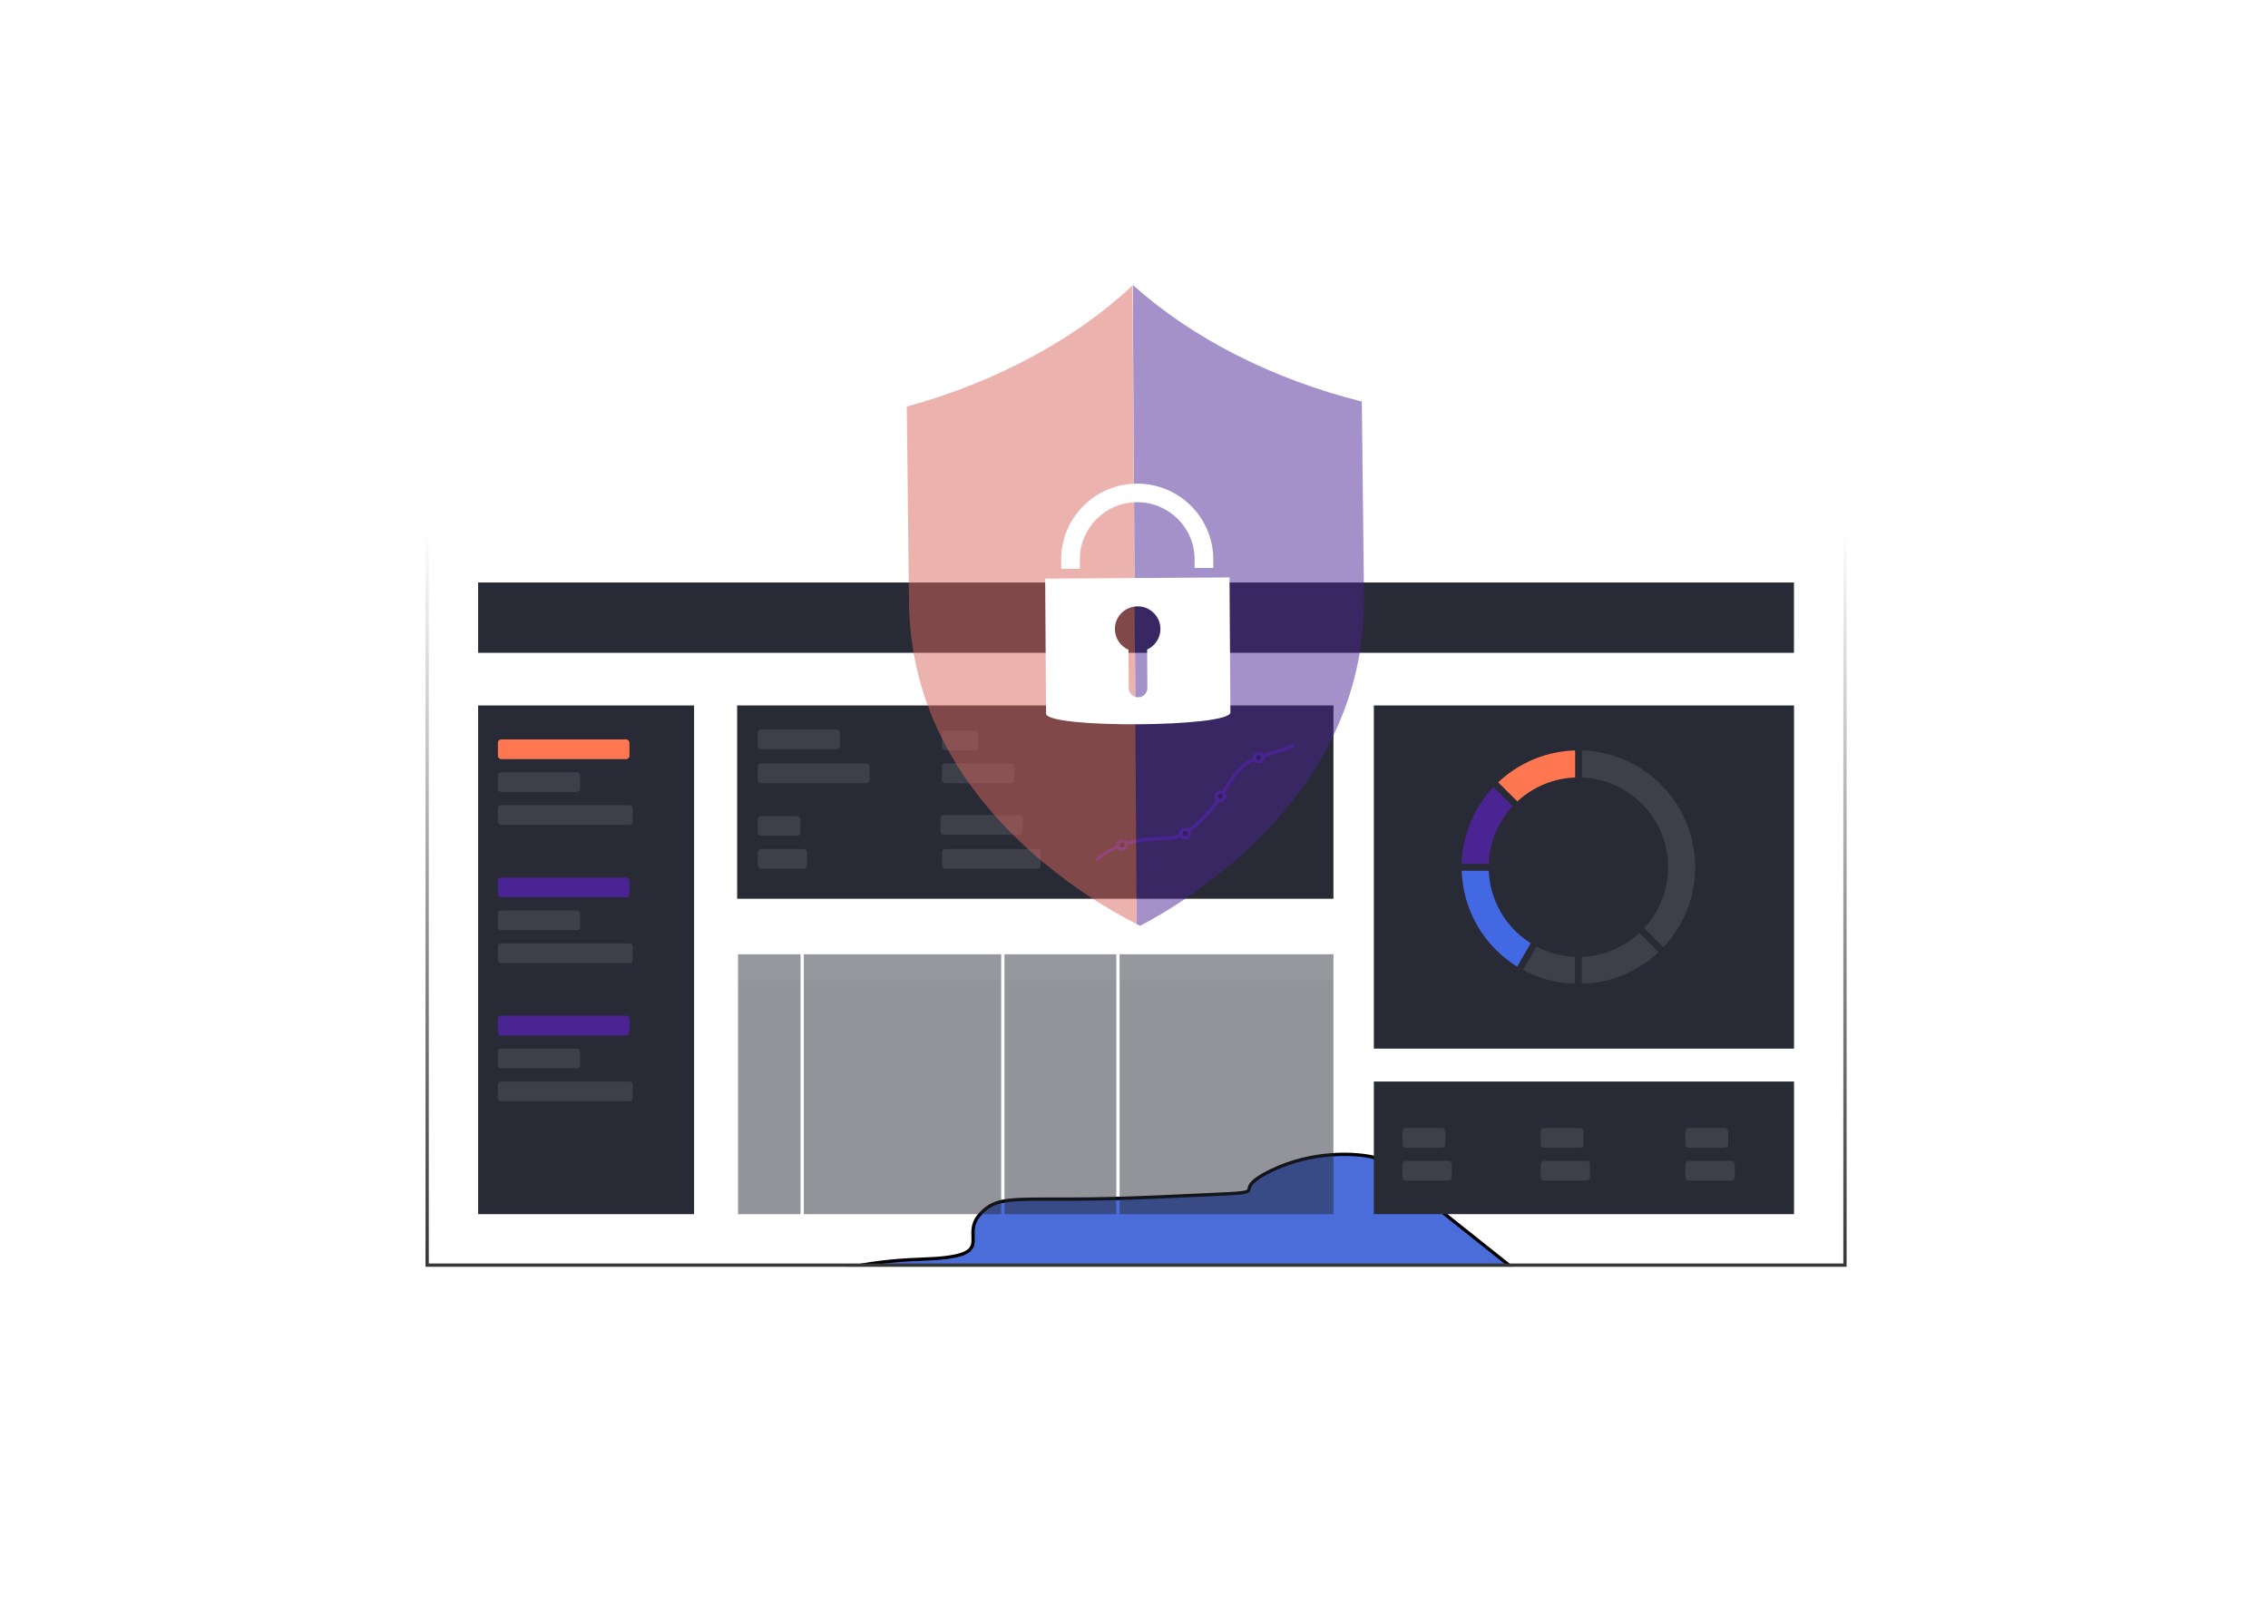 <svg width="549" height="393" viewBox="0 0 549 393" fill="none" xmlns="http://www.w3.org/2000/svg">
<g clip-path="url(#clip0_3432_6114)">
<g filter="url(#filter0_f_3432_6114)">
<path d="M307.541 283.417C317.773 278.389 328.432 279.123 332.482 280.118L369.574 309.658H197.546C199.678 308.244 207.778 305.29 223.126 304.787C242.312 304.159 232.079 299.602 237.195 293.945C242.312 288.289 246.788 291.274 280.682 289.703C314.576 288.131 294.751 289.703 307.541 283.417Z" fill="#4A6DD9" stroke="black" stroke-width="0.796"/>
</g>
<rect x="115.737" y="140.994" width="318.519" height="17.017" fill="#282A35"/>
<rect x="332.556" y="170.752" width="101.71" height="83.065" fill="#282A35"/>
<path d="M382.078 180.832C387.826 180.832 393.445 182.537 398.225 185.73C403.005 188.924 406.73 193.463 408.93 198.774C411.13 204.085 411.705 209.929 410.584 215.567C409.462 221.205 406.694 226.384 402.629 230.449L396.875 224.694C399.802 221.768 401.795 218.039 402.602 213.979C403.41 209.92 402.995 205.712 401.411 201.889C399.827 198.065 397.145 194.796 393.704 192.497C390.262 190.198 386.216 188.97 382.078 188.97L382.078 180.832Z" fill="#3E3F49" stroke="#282A35" stroke-width="1.593"/>
<path d="M382.078 238.962C376.976 238.962 371.964 237.619 367.545 235.068L371.614 228.02C374.795 229.857 378.404 230.824 382.078 230.824L382.078 238.962Z" fill="#3E3F49" stroke="#282A35" stroke-width="1.593"/>
<path d="M367.545 235.068C363.127 232.517 359.458 228.848 356.907 224.429C354.356 220.011 353.013 214.999 353.013 209.897L361.151 209.897C361.151 213.57 362.118 217.179 363.954 220.36C365.791 223.541 368.433 226.183 371.614 228.02L367.545 235.068Z" fill="#4368E3" stroke="#282A35" stroke-width="1.593"/>
<path d="M353.013 209.897C353.013 206.08 353.764 202.301 355.225 198.774C356.686 195.248 358.827 192.044 361.526 189.345L367.28 195.099C365.337 197.043 363.795 199.35 362.744 201.889C361.692 204.427 361.151 207.149 361.151 209.897L353.013 209.897Z" fill="#4B2494" stroke="#282A35" stroke-width="1.593"/>
<path d="M361.526 189.345C364.224 186.646 367.429 184.505 370.955 183.044C374.481 181.584 378.261 180.832 382.078 180.832L382.078 188.97C379.329 188.97 376.608 189.511 374.069 190.563C371.53 191.615 369.223 193.156 367.28 195.099L361.526 189.345Z" fill="#FF7750" stroke="#282A35" stroke-width="1.593"/>
<path d="M402.629 230.449C397.179 235.899 389.786 238.962 382.078 238.962L382.078 230.824C387.628 230.824 392.95 228.619 396.875 224.694L402.629 230.449Z" fill="#3E3F49" stroke="#282A35" stroke-width="1.593"/>
<rect x="332.556" y="261.779" width="101.71" height="32.102" fill="#282A35"/>
<path d="M115.737 170.752H168.013V293.882H115.737V170.752Z" fill="#282A35"/>
<rect x="120.516" y="178.967" width="31.852" height="4.778" rx="0.796" fill="#FF7750"/>
<rect x="120.516" y="212.41" width="31.852" height="4.778" rx="0.796" fill="#4B2494"/>
<rect x="120.516" y="245.852" width="31.852" height="4.778" rx="0.796" fill="#4B2494"/>
<rect x="120.516" y="186.928" width="19.907" height="4.778" rx="0.796" fill="white" fill-opacity="0.1"/>
<rect x="120.516" y="220.371" width="19.907" height="4.778" rx="0.796" fill="white" fill-opacity="0.1"/>
<rect x="120.516" y="253.815" width="19.907" height="4.778" rx="0.796" fill="white" fill-opacity="0.1"/>
<rect x="120.516" y="194.889" width="32.648" height="4.778" rx="0.796" fill="white" fill-opacity="0.1"/>
<rect x="120.516" y="228.336" width="32.648" height="4.778" rx="0.796" fill="white" fill-opacity="0.1"/>
<rect x="120.516" y="261.779" width="32.648" height="4.778" rx="0.796" fill="white" fill-opacity="0.1"/>
<rect x="178.517" y="170.832" width="144.201" height="46.617" fill="#282A35" stroke="#363636" stroke-width="0.159"/>
<g opacity="0.5">
<rect width="15.13" height="62.907" transform="translate(178.648 230.976)" fill="#282A35"/>
</g>
<g opacity="0.5">
<rect width="47.778" height="62.907" transform="translate(194.571 230.976)" fill="#282A35"/>
</g>
<g opacity="0.5">
<rect width="27.074" height="62.907" transform="translate(243.146 230.976)" fill="#282A35"/>
</g>
<g opacity="0.5">
<rect width="51.759" height="62.907" transform="translate(271.016 230.976)" fill="#282A35"/>
</g>
<g opacity="0.4">
<rect width="15.13" height="6.37" transform="translate(178.648 230.976)" fill="white" fill-opacity="0.1"/>
</g>
<g opacity="0.4">
<rect width="47.778" height="6.37" transform="translate(194.571 230.976)" fill="white" fill-opacity="0.1"/>
</g>
<g opacity="0.4">
<rect width="27.074" height="6.37" transform="translate(243.146 230.976)" fill="white" fill-opacity="0.1"/>
</g>
<g opacity="0.4">
<rect width="51.759" height="6.37" transform="translate(271.016 230.976)" fill="white" fill-opacity="0.1"/>
</g>
<rect x="183.421" y="176.577" width="19.907" height="4.778" rx="0.796" fill="white" fill-opacity="0.1"/>
<rect x="183.421" y="197.531" width="10.352" height="4.778" rx="0.796" fill="white" fill-opacity="0.1"/>
<rect x="339.496" y="273.029" width="10.352" height="4.778" rx="0.796" fill="white" fill-opacity="0.1"/>
<rect x="372.939" y="273.029" width="10.352" height="4.778" rx="0.796" fill="white" fill-opacity="0.1"/>
<rect x="407.982" y="273.029" width="10.352" height="4.778" rx="0.796" fill="white" fill-opacity="0.1"/>
<rect x="228.015" y="176.824" width="8.759" height="4.778" rx="0.796" fill="white" fill-opacity="0.1"/>
<rect x="227.656" y="197.281" width="19.907" height="4.778" rx="0.796" fill="white" fill-opacity="0.1"/>
<rect x="183.421" y="184.789" width="27.074" height="4.778" rx="0.796" fill="white" fill-opacity="0.1"/>
<rect x="183.421" y="205.496" width="11.944" height="4.778" rx="0.796" fill="white" fill-opacity="0.1"/>
<rect x="339.496" y="280.987" width="11.944" height="4.778" rx="0.796" fill="white" fill-opacity="0.1"/>
<rect x="372.939" y="280.987" width="11.944" height="4.778" rx="0.796" fill="white" fill-opacity="0.1"/>
<rect x="407.982" y="280.987" width="11.944" height="4.778" rx="0.796" fill="white" fill-opacity="0.1"/>
<rect x="228.015" y="184.789" width="17.518" height="4.778" rx="0.796" fill="white" fill-opacity="0.1"/>
<rect x="228.015" y="205.496" width="23.889" height="4.778" rx="0.796" fill="white" fill-opacity="0.1"/>
<path d="M265.315 208.184C271.028 203.212 277.799 203.001 283.089 202.895C288.379 202.789 295.256 193.479 295.996 192.103C296.737 190.728 299.593 185.333 303.508 183.746C307.422 182.159 312.395 181.207 313.135 180.255" stroke="#4B2494" stroke-width="0.796"/>
<circle cx="271.637" cy="204.539" r="0.997" fill="#181B1F" stroke="#4B2494" stroke-width="0.796"/>
<circle cx="286.894" cy="201.749" r="0.997" fill="#181B1F" stroke="#4B2494" stroke-width="0.796"/>
<circle cx="295.404" cy="192.746" r="0.997" fill="#181B1F" stroke="#4B2494" stroke-width="0.796"/>
<circle cx="304.648" cy="183.393" r="0.997" fill="#181B1F" stroke="#4B2494" stroke-width="0.796"/>
</g>
<rect x="103.398" y="128.65" width="343.204" height="177.574" stroke="url(#paint0_linear_3432_6114)" stroke-width="0.796"/>
<path d="M274.257 69C288.466 81.803 308.099 91.811 329.651 97.195L330.176 144.446C330.416 166.066 321.916 185.682 304.912 202.751C293.74 213.966 281.961 220.954 275.981 224.101C275.723 223.972 275.438 223.827 275.159 223.684L274.258 79.45C274.299 79.413 274.218 69.037 274.257 69Z" fill="#4B2494" fill-opacity="0.5"/>
<path d="M274.134 69.111L275.157 223.685C268.897 220.495 257.512 213.891 246.581 203.394C229.203 186.704 220.269 167.279 220.029 145.659L219.504 98.407C240.87 92.568 260.223 82.172 274.134 69.111Z" fill="#DA675E" fill-opacity="0.5"/>
<path d="M252.998 140.057L253.215 172.727C253.239 176.364 297.86 176.071 297.836 172.434L297.62 139.764L252.998 140.057ZM269.879 152.279C269.858 149.248 272.299 146.786 275.344 146.766C278.389 146.746 280.883 149.175 280.903 152.206C280.918 154.422 279.587 156.354 277.681 157.223L277.743 166.504C277.751 167.738 276.75 168.768 275.49 168.777C274.251 168.785 273.236 167.767 273.228 166.534L273.167 157.274C271.229 156.43 269.893 154.515 269.879 152.279Z" fill="white"/>
<path d="M256.893 137.701L261.41 137.671L261.395 135.471C261.345 127.849 267.534 121.607 275.19 121.556C282.847 121.506 289.118 127.667 289.169 135.289L289.183 137.489L293.7 137.459L293.686 135.259C293.619 125.157 285.308 116.993 275.16 117.06C265.013 117.127 256.812 125.399 256.878 135.501L256.893 137.701Z" fill="white"/>
<defs>
<filter id="filter0_f_3432_6114" x="-136.324" y="40.111" width="897.104" height="570.944" filterUnits="userSpaceOnUse" color-interpolation-filters="sRGB">
<feFlood flood-opacity="0" result="BackgroundImageFix"/>
<feBlend mode="normal" in="SourceGraphic" in2="BackgroundImageFix" result="shape"/>
<feGaussianBlur stdDeviation="119.444" result="effect1_foregroundBlur_3432_6114"/>
</filter>
<linearGradient id="paint0_linear_3432_6114" x1="275" y1="128.252" x2="275" y2="306.622" gradientUnits="userSpaceOnUse">
<stop stop-color="#363636" stop-opacity="0"/>
<stop offset="1" stop-color="#363636"/>
</linearGradient>
<clipPath id="clip0_3432_6114">
<rect x="103" y="128.252" width="344" height="178.37" fill="white"/>
</clipPath>
</defs>
</svg>
